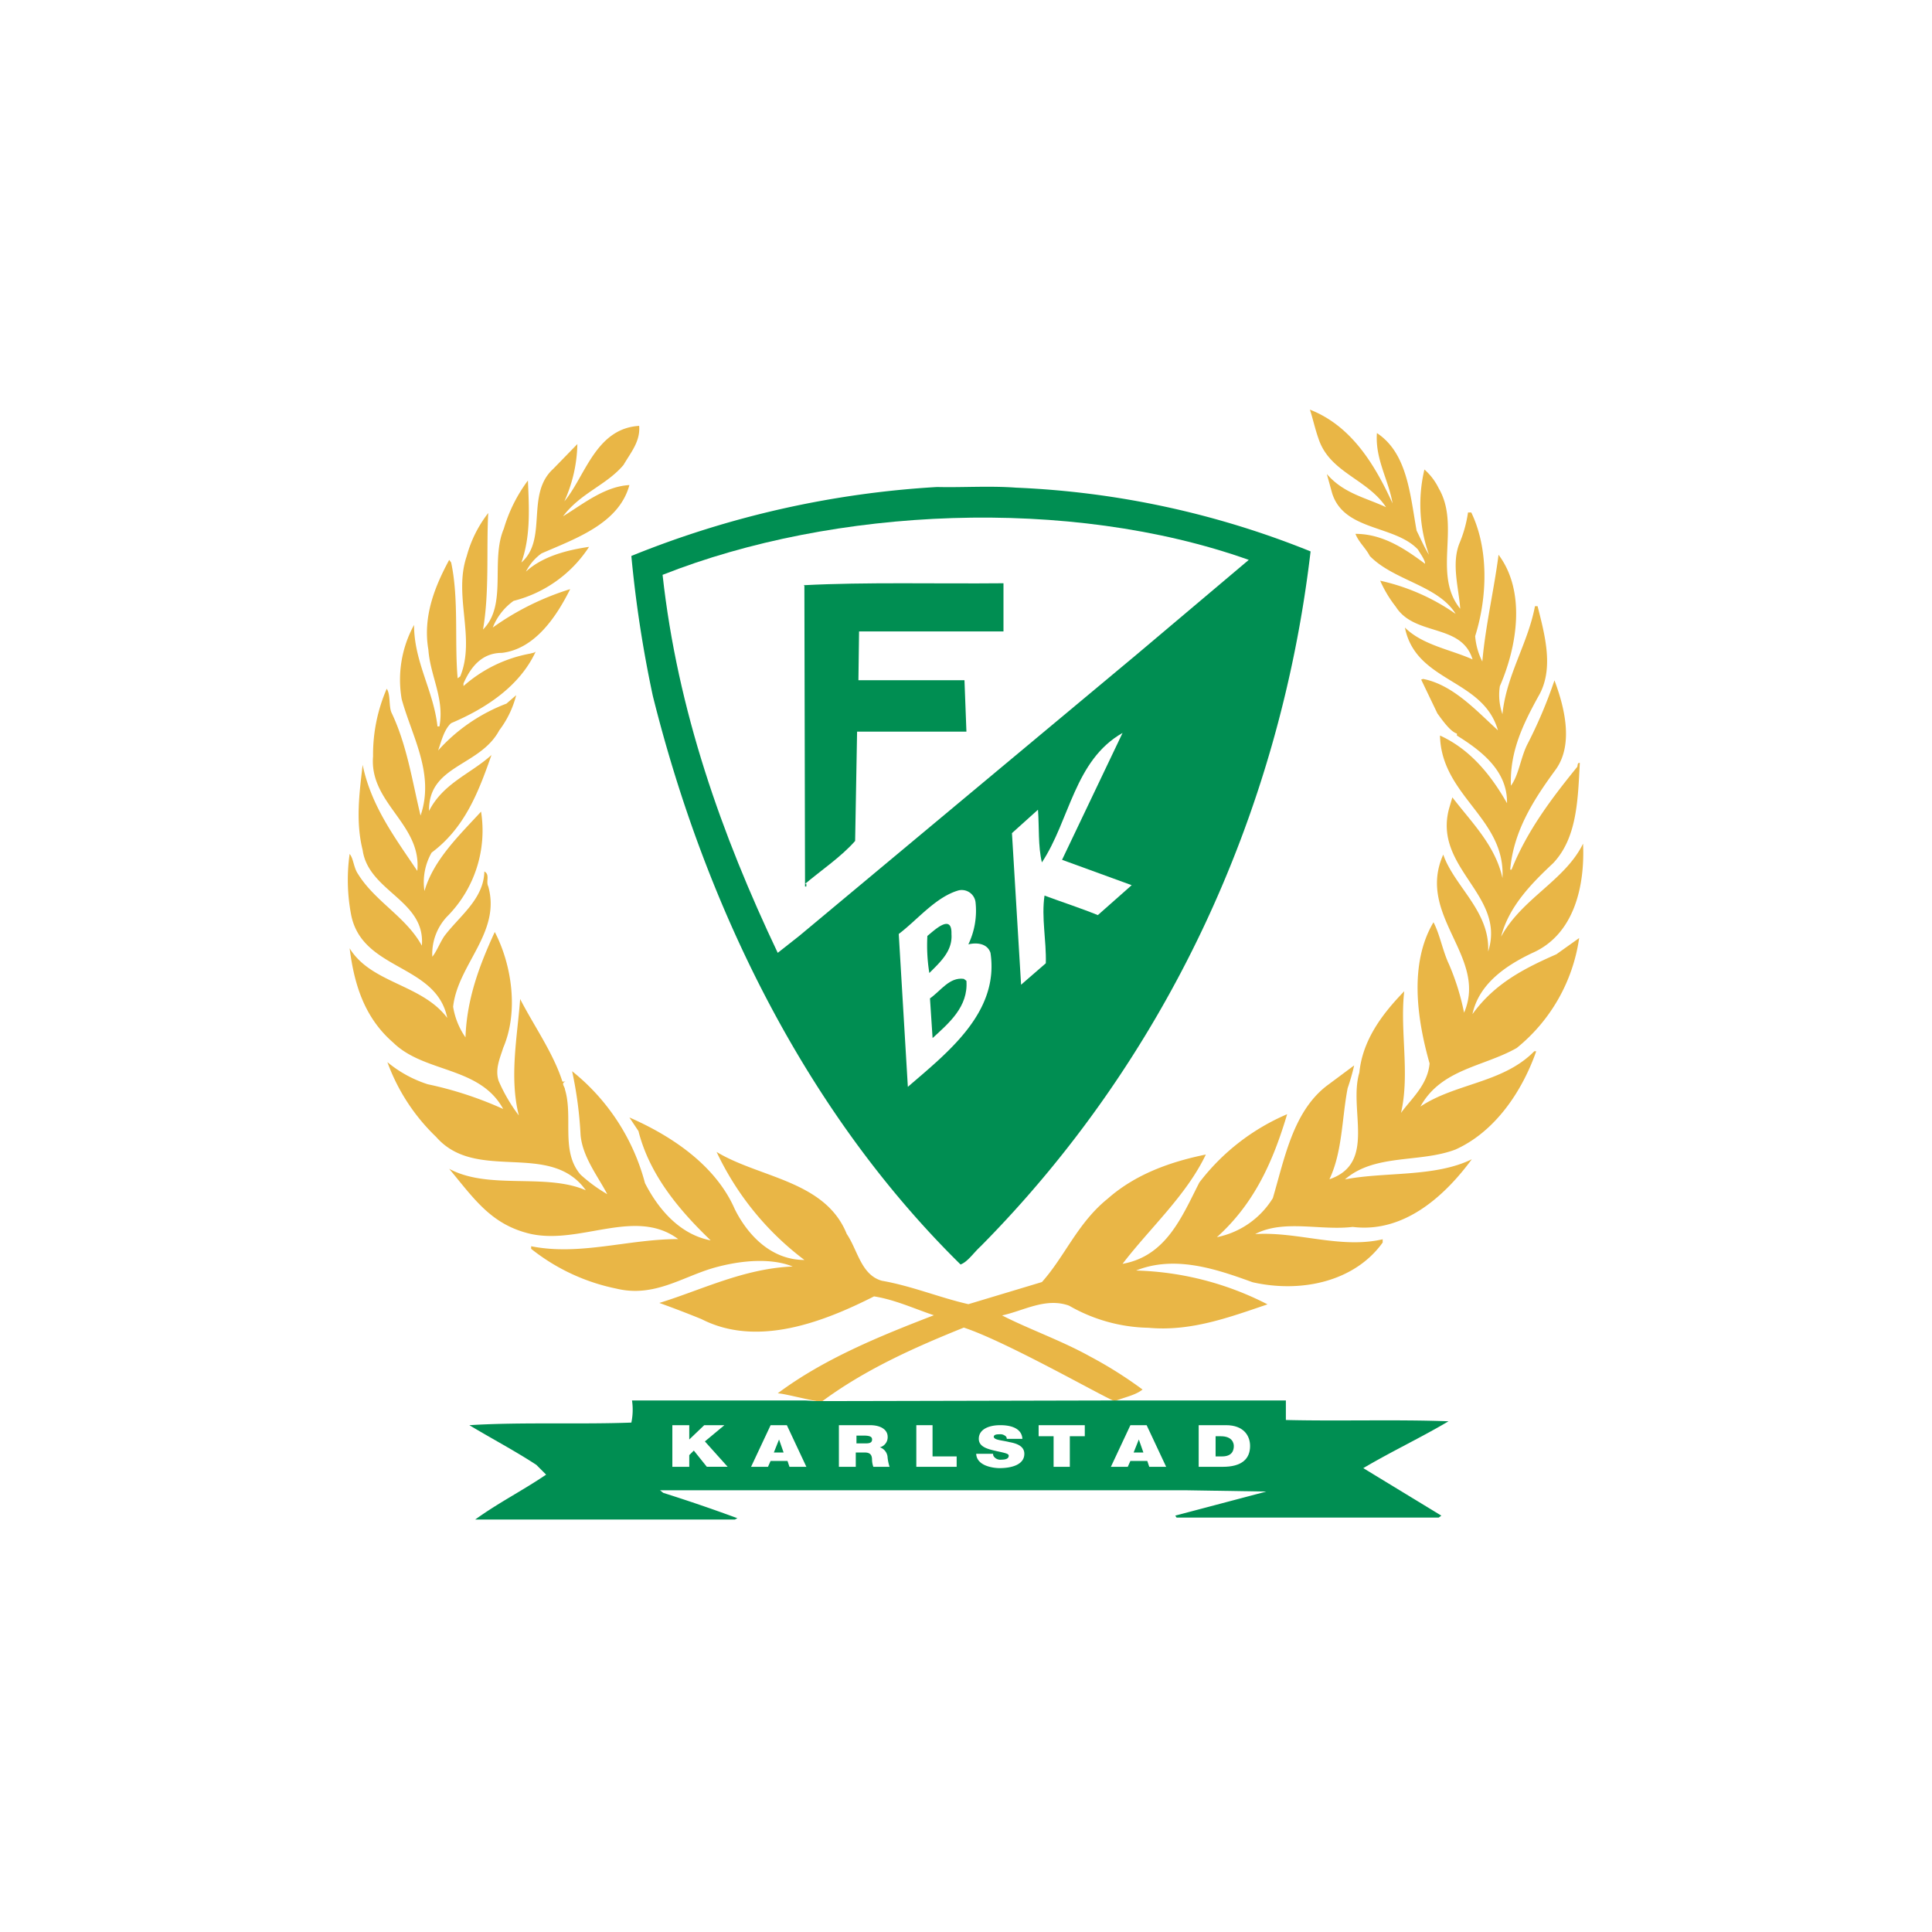 <svg xmlns="http://www.w3.org/2000/svg" xmlns:xlink="http://www.w3.org/1999/xlink" width="250" height="250" viewBox="0 0 250 250">
  <rect x="0" y="0" width="250" height="250" fill="#333333" stroke="none"/>
  <defs>
    <clipPath id="clip-Kundelogo_web_55">
      <rect width="250" height="250"/>
    </clipPath>
  </defs>
  <g id="Kundelogo_web_55" data-name="Kundelogo web – 55" clip-path="url(#clip-Kundelogo_web_55)">
    <rect width="250" height="250" fill="#fff"/>
    <circle id="Ellipse_17" data-name="Ellipse 17" cx="125" cy="125" r="125" fill="#fff"/>
    <g id="fbk1_fbk" transform="translate(40.789 50.6)">
      <path id="Path_63" data-name="Path 63" d="M107.08,129.188c-.926.758-2.357,1.01-3.62,1.515-.842-.168-13.891-7.661-19.532-9.513-6.483,2.61-12.881,5.472-18.521,9.682h1.6c-1.347.253-5.809-1.094-7.156-1.179,5.977-4.462,13.218-7.409,20.205-10.1-2.526-.842-5.051-2.021-7.745-2.441C65.828,120.432,57.24,123.8,50,120.1c-1.852-.758-3.62-1.431-5.472-2.1,5.472-1.684,10.945-4.462,17.259-4.715-2.947-1.179-6.9-.758-10.187.168-4.125,1.179-7.745,3.873-12.628,2.694A26.021,26.021,0,0,1,27.943,111v-.337c6.314,1.263,12.544-.926,19.027-.926-5.556-4.125-12.628.758-19.111-.674-5.051-1.179-7.24-4.462-10.524-8.419,5.136,2.778,12.46.505,17.68,2.778-4.63-6.483-14.144-.926-19.363-6.9a25.456,25.456,0,0,1-6.314-9.682,15.687,15.687,0,0,0,5.22,2.862,47.4,47.4,0,0,1,9.766,3.2c-3.031-5.556-10.187-4.63-14.228-8.587-3.7-3.2-5.051-7.493-5.641-12.207,2.778,4.546,9.345,4.63,12.628,9.008-1.431-7.072-11.113-6.062-12.46-13.47A23.976,23.976,0,0,1,4.454,59.9c.505.589.505,1.768,1.094,2.61,2.189,3.536,6.23,5.556,8.25,9.261C14.3,65.878,6.9,64.784,6.138,59.4c-.926-3.7-.421-7.409,0-11.029,1.094,5.3,4.125,9.345,7.072,13.723.589-6.062-6.23-8.756-5.725-14.817a21.412,21.412,0,0,1,1.768-8.756c.505.758.253,2.1.589,3.031,2.021,4.209,2.694,8.84,3.788,13.386,1.852-5.388-1.094-10.187-2.441-15.07a14.74,14.74,0,0,1,1.6-9.6c0,4.8,2.526,8.5,3.031,13.133h.253c.674-3.62-1.179-6.483-1.431-9.934-.758-4.378.926-8.335,2.694-11.618l.253.337c1.01,4.715.421,10.271.842,14.986l.337-.253c2.021-4.967-.926-10.439.842-15.575a15.686,15.686,0,0,1,2.778-5.556c-.253,4.715.168,10.187-.674,15.07,3.2-3.2.926-8.924,2.694-13.049a19.674,19.674,0,0,1,3.115-6.23c.168,3.873.337,7.24-.842,10.608,3.452-3.031.505-8.84,4.125-12.123l3.115-3.2a18.676,18.676,0,0,1-1.684,7.409c2.694-3.2,4.041-9.429,9.682-9.766.168,2.021-1.094,3.452-2.021,5.051-2.189,2.61-5.556,3.62-7.83,6.651,2.61-1.6,5.388-3.873,8.587-4.041-1.347,4.967-6.9,6.9-11.365,8.84a6.594,6.594,0,0,0-2.021,2.357c2.1-1.936,5.22-2.778,8.166-3.2a16.454,16.454,0,0,1-9.766,6.988A7.75,7.75,0,0,0,22.976,30.6a34.832,34.832,0,0,1,10.018-4.967c-1.768,3.536-4.546,7.745-8.84,8.25-2.61,0-4.041,1.852-4.967,3.957v.337a17.849,17.849,0,0,1,8.671-4.209c.253-.084.505-.084.674-.253-2.1,4.546-6.567,7.409-10.945,9.261-.926.842-1.263,2.357-1.684,3.536a22.734,22.734,0,0,1,8.84-6.062l1.263-1.094A12.66,12.66,0,0,1,23.818,43.9c-2.526,4.715-9.177,4.462-9.092,10.439,1.852-3.62,5.388-4.8,8.082-7.24-1.684,4.8-3.452,9.429-7.745,12.628a7.691,7.691,0,0,0-.926,4.967c1.179-4.041,4.462-7.156,7.324-10.271a15.773,15.773,0,0,1-4.209,13.386,7.043,7.043,0,0,0-2.1,5.388c.505-.589.926-1.684,1.515-2.61,1.936-2.61,5.136-4.8,5.22-8.419.758.421.168,1.263.505,1.936,1.684,5.977-3.957,10.1-4.546,15.575a9.592,9.592,0,0,0,1.6,3.957c.168-5.051,1.852-9.429,3.788-13.639,2.189,4.209,3.115,10.271,1.094,14.986-.421,1.347-1.094,2.778-.589,4.294a21.376,21.376,0,0,0,2.61,4.462c-1.263-4.967-.168-10.355.168-15.07,1.768,3.452,4.294,6.988,5.472,10.692H32.4c-.674.168-.084.674-.084,1.01,1.094,3.62-.589,8,2.021,11.029a20.165,20.165,0,0,0,3.452,2.526c-1.179-2.273-3.2-4.8-3.452-7.661a51.321,51.321,0,0,0-1.094-8.25,27.5,27.5,0,0,1,9.429,14.48c1.768,3.452,4.546,6.651,8.5,7.409-4.125-3.957-7.914-8.5-9.345-14.144L40.655,94c5.22,2.273,11.113,6.062,13.639,11.871,1.684,3.368,4.715,6.567,9.008,6.567A37.438,37.438,0,0,1,51.937,98.459c5.556,3.368,14.059,3.7,16.838,10.608,1.431,2.1,1.852,5.3,4.546,6.062,3.873.674,7.493,2.189,11.2,3.031l9.513-2.862c2.947-3.283,4.63-7.661,8.5-10.776,3.62-3.2,8.166-4.8,12.712-5.725-2.526,5.3-7.24,9.513-10.776,14.144,5.641-1.01,7.661-6.062,9.934-10.524a28.234,28.234,0,0,1,11.365-8.84c-1.768,5.893-4.125,11.45-9.092,15.912a11.066,11.066,0,0,0,7.24-5.051c1.515-5.135,2.61-11.113,6.9-14.48l3.62-2.694a27.017,27.017,0,0,1-.842,2.947c-.758,3.957-.674,8.25-2.357,11.786,6.146-2.1,2.441-9.008,3.873-13.807.421-4.209,2.947-7.577,5.809-10.524-.589,5.051.758,10.692-.421,15.743,1.347-1.852,3.452-3.62,3.7-6.4-1.6-5.641-2.694-12.881.505-18.269.842,1.6,1.179,3.7,2.021,5.472a31.476,31.476,0,0,1,1.936,6.23c3.115-7.24-6.23-12.544-2.694-20.458,1.431,4.125,6.062,7.324,5.809,12.544,2.357-7.324-7.156-10.776-5.051-18.521l.421-1.431c2.526,3.283,5.556,6.23,6.483,10.439.421-7.745-7.914-10.608-8.082-18.437,3.873,1.768,6.567,5.051,8.671,8.756.084-4.209-3.368-6.819-6.483-8.756v-.253c-.842-.253-1.852-1.684-2.526-2.61l-2.1-4.378.253-.084c3.873.758,6.9,4.125,9.682,6.651-1.936-6.735-10.608-6.146-12.039-13.3,2.273,2.273,5.977,2.862,8.756,4.125-1.431-4.715-7.493-2.947-9.934-6.819a15.538,15.538,0,0,1-2.021-3.368,27.308,27.308,0,0,1,9.766,4.294c-2.273-3.7-8-4.294-11.113-7.493-.505-1.01-1.431-1.768-1.852-2.862,3.536,0,6.4,1.936,9.008,3.873,0-.505-.589-1.263-.926-1.852-3.031-3.2-9.6-2.357-11.113-7.324l-.674-2.441c2.189,2.526,4.967,3.031,7.661,4.294-2.441-3.7-7.324-4.462-8.756-8.924-.421-1.179-.758-2.694-1.094-3.7,5.388,2.1,8.419,7.156,10.692,12.123-.505-3.031-2.273-5.725-2.021-9.092,3.957,2.61,4.294,8,5.136,12.628.505,1.01,1.01,2.189,1.6,3.115a19.532,19.532,0,0,1-.589-11.029,7.8,7.8,0,0,1,1.852,2.441c2.862,4.883-.842,11.113,2.778,15.575-.168-2.61-1.179-5.809-.084-8.5a16.255,16.255,0,0,0,1.094-3.957h.421c2.273,4.715,2.1,10.945.505,16a8.688,8.688,0,0,0,.926,3.283c.421-4.715,1.515-9.261,2.1-13.807,3.536,4.715,2.441,11.786.168,17.006a7.522,7.522,0,0,0,.337,3.62c.505-5.051,3.283-9.092,4.209-13.975h.337c.926,3.7,2.189,8.166.084,11.7-1.936,3.536-3.7,7.072-3.536,11.534,1.01-1.347,1.263-3.62,2.1-5.3a60.366,60.366,0,0,0,3.536-8.335c1.263,3.368,2.526,8.25.168,11.534-2.778,3.788-5.472,7.914-5.893,12.965h.168c2.021-5.051,5.22-9.261,8.5-13.3.084-.168,0-.589.337-.505-.253,4.715-.337,9.682-3.452,12.965-2.694,2.526-5.725,5.556-6.735,9.513,2.694-4.967,8.25-7.24,10.608-12.039.253,5.556-1.179,11.786-6.567,14.144-3.368,1.6-6.9,3.957-7.745,7.914,2.862-3.957,6.651-5.893,10.86-7.745l2.947-2.1a22.354,22.354,0,0,1-8.082,14.228c-4.294,2.441-9.766,2.694-12.46,7.577,4.546-3.031,10.692-3.031,14.733-7.156h.253c-1.768,5.051-5.22,10.355-10.439,12.712-4.63,1.768-10.439.505-14.312,3.873,5.135-1.01,11.618-.253,16.417-2.61-3.283,4.462-8.587,9.6-15.407,8.756-4.209.505-8.924-1.01-12.628.926,5.556-.337,11.029,1.936,16.5.674v.421c-3.62,5.051-10.524,6.567-16.838,5.136-4.63-1.684-10.018-3.536-15.07-1.515a39.457,39.457,0,0,1,17.006,4.378c-4.967,1.684-9.934,3.536-15.407,3.031a21.355,21.355,0,0,1-10.271-2.862c-3.031-1.094-5.893.674-8.671,1.263,3.452,1.768,7.745,3.283,11.365,5.3a54.03,54.03,0,0,1,6.819,4.294Z" fill="#e9b646"/>
      <path id="Path_64" data-name="Path 64" d="M97.555,14.378a114.345,114.345,0,0,1,38.137,8.25c-4.041,34.433-19.027,66-42.684,89.913-.926.842-1.684,2.021-2.61,2.357-19.953-19.616-33-46.22-39.821-73.581a156.067,156.067,0,0,1-2.778-18.1,124.429,124.429,0,0,1,39.569-8.924c3.2.084,6.735-.168,10.187.084Z" transform="translate(-6.892 -1.876)" fill="#008e52"/>
      <path id="Path_65" data-name="Path 65" d="M128.454,24.472,113.889,36.764,70.28,73.133,67.5,75.322C60.261,60.084,54.536,44,52.6,26.409c22.142-8.756,52.618-10.187,75.854-1.936Z" transform="translate(-7.651 -2.625)" fill="#fff"/>
      <path id="Path_66" data-name="Path 66" d="M100.146,35.33H81.456l-.084,6.314H95.095l.253,6.651H81.2l-.253,14.144c-1.768,2.021-4.378,3.788-6.483,5.556h.168v.337h-.168l-.084-38.9-.084-.084c8-.421,17.259-.168,25.846-.253v6.23Z" transform="translate(-11.082 -4.222)" fill="#008e52"/>
      <path id="Path_67" data-name="Path 67" d="M121.791,71.8l-4.378,3.873c-2.273-.926-4.63-1.684-6.9-2.526-.421,2.862.253,5.809.168,8.756l-3.2,2.778L106.3,65.065l3.368-3.031c.168,2.273,0,4.715.505,6.819,3.62-5.472,4.209-13.218,10.439-16.754l-7.83,16.417,9.008,3.283Z" transform="translate(-16.142 -7.858)" fill="#fff"/>
      <path id="Path_68" data-name="Path 68" d="M98.834,77.8a10.083,10.083,0,0,1-.926,5.472c1.01-.253,2.441-.168,2.862,1.094,1.179,7.745-5.641,12.965-10.692,17.343L88.9,81.927c2.441-1.852,4.8-4.8,7.745-5.641A1.8,1.8,0,0,1,98.834,77.8Z" transform="translate(-13.391 -11.671)" fill="#fff"/>
      <path id="Path_69" data-name="Path 69" d="M96.409,82.755c.168,2.189-1.431,3.62-2.862,5.051a22.354,22.354,0,0,1-.253-4.8c.758-.589,3.2-3.031,3.115-.253Z" transform="translate(-14.08 -12.499)" fill="#008e52"/>
      <path id="Path_70" data-name="Path 70" d="M98.415,90.148c.253,3.368-2.273,5.472-4.378,7.409L93.7,92.421c1.431-1.01,2.526-2.778,4.378-2.526l.337.253Z" transform="translate(-14.15 -13.83)" fill="#008e52"/>
      <path id="Path_71" data-name="Path 71" d="M43.947,154.7H66.173c.589,0,1.179.084,1.768.084,3.031,0,38.474-.084,38.474-.084h22.142v2.526c6.819.168,14.144-.084,21.047.168-3.536,2.1-7.324,3.873-11.029,6.062l10.1,6.146-.337.253H114.413l-.168-.253,11.786-3.115-10.524-.168H47.567l.421.337q4.8,1.515,9.6,3.283l-.337.168H23.658c3.031-2.189,6.062-3.7,9.177-5.809l-1.263-1.263c-2.694-1.768-5.725-3.368-8.671-5.135,6.651-.421,14.228-.084,20.963-.337a8.184,8.184,0,0,0,.084-2.862Z" transform="translate(-2.955 -24.081)" fill="#008e52"/>
      <path id="Path_72" data-name="Path 72" d="M54.1,163.888h2.189v-1.515l.589-.589,1.684,2.1h2.694L58.309,160.6l2.526-2.1h-2.61l-1.936,1.852h0V158.5H54.1Z" transform="translate(-7.888 -24.682)" fill="#fff"/>
      <path id="Path_73" data-name="Path 73" d="M69.147,162.036l.674-1.684h0l.589,1.684ZM66.2,163.888h2.189l.337-.758h2.189l.253.758h2.189L70.83,158.5h-2.1L66.2,163.888Z" transform="translate(-9.801 -24.682)" fill="#fff" fill-rule="evenodd"/>
      <path id="Path_74" data-name="Path 74" d="M79.784,163.888h2.1v-1.852h1.179c.842,0,.926.505.926,1.01a2.992,2.992,0,0,0,.168.842h2.1a5.9,5.9,0,0,1-.253-1.179A1.467,1.467,0,0,0,85,161.362a1.342,1.342,0,0,0,1.01-1.347c0-1.01-1.01-1.515-2.273-1.515H79.7v5.388Zm2.1-4.041H82.9c.842,0,1.094.168,1.094.505,0,.505-.505.505-.926.505H81.973v-1.01Z" transform="translate(-11.936 -24.682)" fill="#fff" fill-rule="evenodd"/>
      <path id="Path_75" data-name="Path 75" d="M91.6,163.888h5.22v-1.347H93.7V158.5H91.6Z" transform="translate(-13.818 -24.682)" fill="#fff"/>
      <path id="Path_76" data-name="Path 76" d="M100.8,162.12c0,1.684,2.273,1.936,3.031,1.936,1.515,0,3.2-.421,3.2-1.852,0-1.01-1.01-1.347-1.936-1.515-1.01-.253-1.936-.253-2.021-.674,0-.337.505-.337.758-.337a1.012,1.012,0,0,1,.674.168.463.463,0,0,1,.253.421h2.021c-.084-1.347-1.431-1.768-2.862-1.768s-2.778.505-2.778,1.768c0,1.094,1.263,1.347,2.357,1.6,1.179.253,1.515.337,1.515.589,0,.421-.505.505-.926.505a1.051,1.051,0,0,1-1.01-.421.506.506,0,0,1-.084-.337H100.8Z" transform="translate(-15.272 -24.682)" fill="#fff"/>
      <path id="Path_77" data-name="Path 77" d="M112.336,163.888h2.1v-3.957h1.936V158.5H110.4v1.431h1.936Z" transform="translate(-16.79 -24.682)" fill="#fff"/>
      <path id="Path_78" data-name="Path 78" d="M124.447,162.036l.674-1.684h0l.589,1.684Zm-2.947,1.852h2.189l.337-.758h2.189l.253.758h2.189L126.13,158.5h-2.1l-2.526,5.388Z" transform="translate(-18.545 -24.682)" fill="#fff" fill-rule="evenodd"/>
      <path id="Path_79" data-name="Path 79" d="M135,163.888h3.115c2.441,0,3.536-1.01,3.536-2.694,0-1.347-.842-2.694-3.115-2.694H135v5.388Zm2.189-3.957h.674c1.515,0,1.684.926,1.684,1.263,0,.505-.168,1.347-1.515,1.347h-.842v-2.61Z" transform="translate(-20.68 -24.682)" fill="#fff" fill-rule="evenodd"/>
    </g>
  </g>
</svg>
